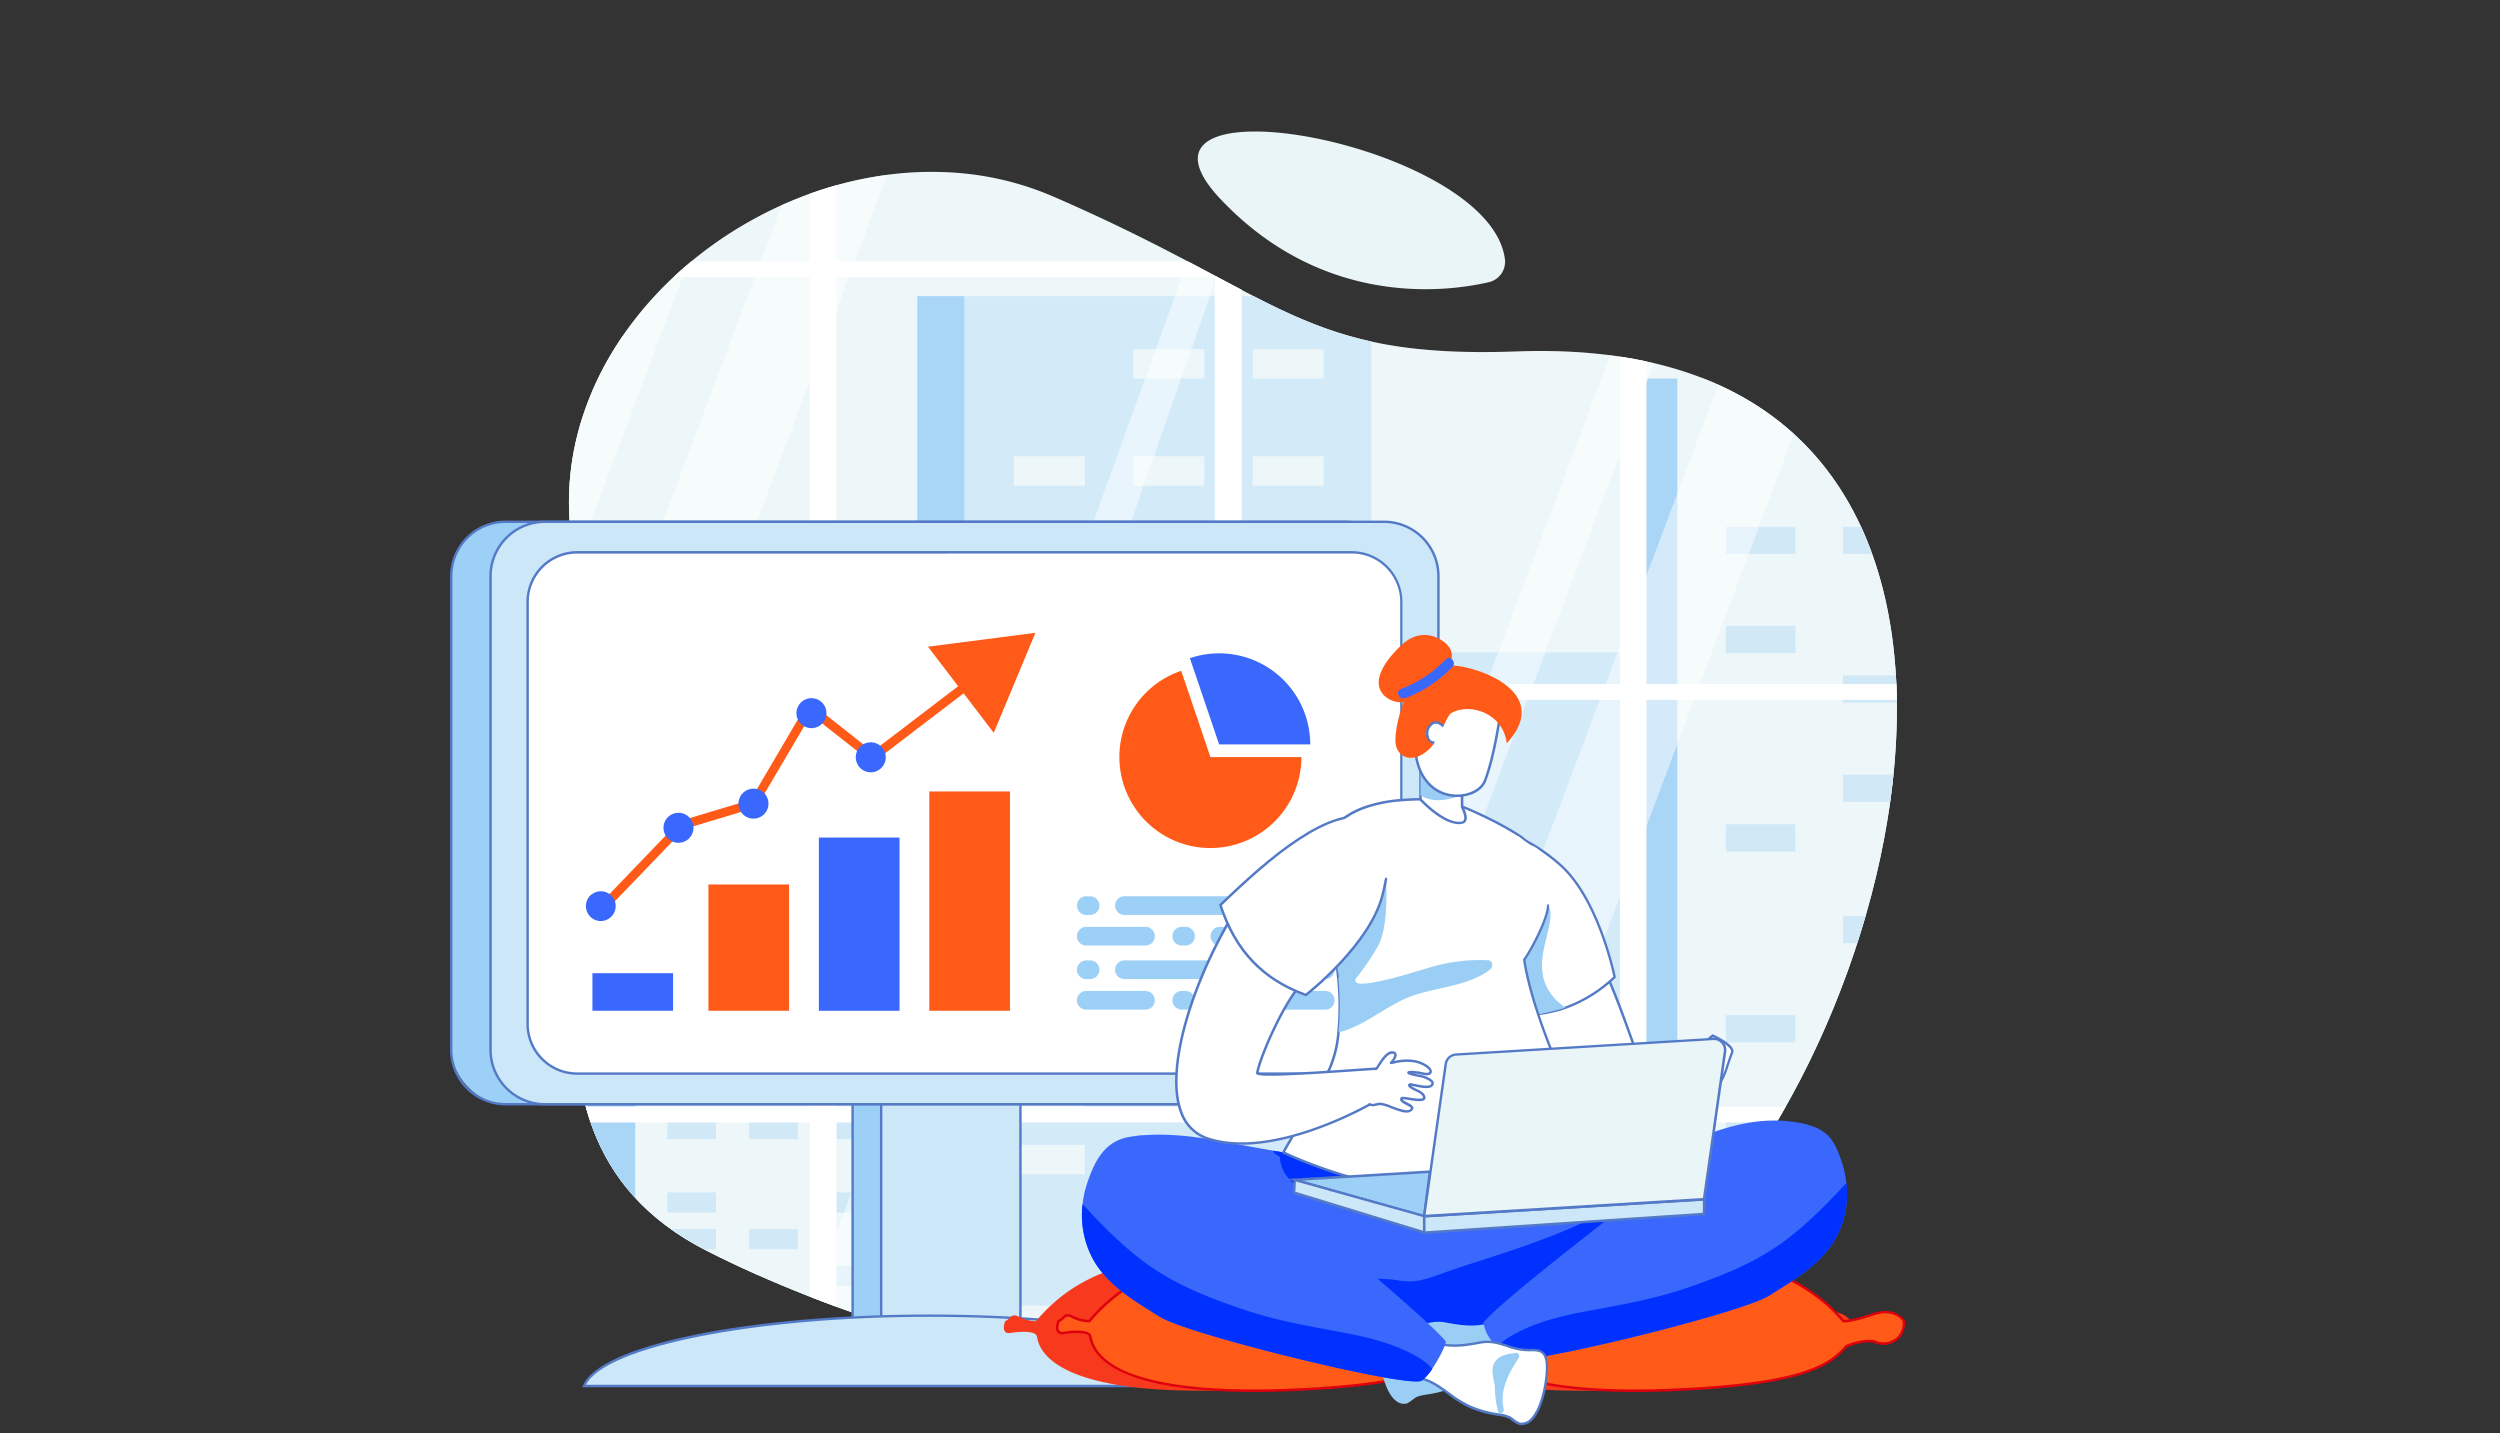 <svg id="Layer_4" data-name="Layer 4" xmlns="http://www.w3.org/2000/svg" xmlns:xlink="http://www.w3.org/1999/xlink" viewBox="0 0 1000.56 573.66"><rect x="0" y="0" width="1000.56" height="573.66" fill="#333333" stroke="none"/><defs><style>.cls-1{fill:none;}.cls-2{fill:#eaf5f8;}.cls-3{clip-path:url(#clip-path);}.cls-4{fill:#9bcef5;}.cls-5{fill:#cae5f6;}.cls-6{fill:#cce7f8;}.cls-10,.cls-7,.cls-8,.cls-9{fill:#fff;}.cls-7{opacity:0.14;}.cls-9{opacity:0.5;}.cls-10{opacity:0.6;}.cls-11{fill:#9dd0f7;}.cls-12{fill:#547ac7;}.cls-13{fill:#ff5a18;}.cls-14{fill:#3a68fd;}.cls-15{fill:#f7391d;}.cls-16{fill:#df000d;}.cls-17{fill:#547ac5;}.cls-18{fill:#0031ff;}</style><clipPath id="clip-path" transform="translate(179.39 41.86)"><path class="cls-1" d="M491.78,458.79c-98,94-290,50-388.16,0s-25.84-170-51.81-272c-22-86.61,64-163.13,147-159.75,1.47.06,2.94.14,4.41.25a120.23,120.23,0,0,1,38.89,9.5c92.29,40,99.67,65.1,185.71,62C649.78,90.79,589.78,364.79,491.78,458.79Z"/></clipPath></defs><path class="cls-2" d="M491.78,458.79c-98,94-290,50-388.16,0s-25.84-170-51.81-272c-22-86.61,64-163.13,147-159.75,1.47.06,2.94.14,4.41.25a120.23,120.23,0,0,1,38.89,9.5c92.29,40,99.67,65.1,185.71,62C649.78,90.79,589.78,364.79,491.78,458.79Z" transform="translate(179.39 41.86)"/><path class="cls-2" d="M422.9,61.83a8.37,8.37,0,0,1-6.4,9.24C399.58,75,350.37,81.39,309.2,37.94,261.13-12.8,416.86,14.71,422.9,61.83Z" transform="translate(179.39 41.86)"/><g class="cls-3"><polygon class="cls-2" points="207.8 167.38 207.8 147.75 240.35 147.75 240.35 53.94 249.33 53.94 249.33 147.75 284.4 147.75 284.4 167.38 303.18 167.38 303.18 560.71 167.72 560.71 167.72 167.38 207.8 167.38"/><rect class="cls-4" x="167.72" y="167.38" width="18.78" height="353.82"/><rect class="cls-2" x="235.45" y="261.07" width="135.46" height="299.64"/><rect class="cls-4" x="235.45" y="261.07" width="18.78" height="299.64"/><rect class="cls-5" x="332.57" y="273.84" width="19.44" height="8.07"/><rect class="cls-5" x="299.84" y="273.84" width="19.44" height="8.07"/><rect class="cls-5" x="332.57" y="303.21" width="19.44" height="8.07"/><rect class="cls-5" x="299.84" y="303.21" width="19.44" height="8.07"/><rect class="cls-5" x="267.12" y="303.21" width="19.44" height="8.07"/><rect class="cls-5" x="332.57" y="332.59" width="19.44" height="8.07"/><rect class="cls-5" x="267.12" y="332.59" width="19.44" height="8.07"/><rect class="cls-5" x="299.84" y="347.27" width="19.44" height="8.07"/><rect class="cls-5" x="332.57" y="361.96" width="19.44" height="8.07"/><rect class="cls-5" x="299.84" y="376.65" width="19.44" height="8.07"/><rect class="cls-5" x="332.57" y="391.33" width="19.44" height="8.07"/><rect class="cls-5" x="267.12" y="391.33" width="19.44" height="8.07"/><rect class="cls-5" x="332.57" y="418.48" width="19.44" height="8.07"/><rect class="cls-5" x="299.84" y="418.48" width="19.44" height="8.07"/><rect class="cls-5" x="332.57" y="447.85" width="19.44" height="8.07"/><rect class="cls-5" x="299.84" y="447.85" width="19.44" height="8.07"/><rect class="cls-5" x="267.12" y="447.85" width="19.44" height="8.07"/><rect class="cls-5" x="332.57" y="477.23" width="19.44" height="8.07"/><rect class="cls-5" x="267.12" y="477.23" width="19.44" height="8.07"/><rect class="cls-5" x="299.84" y="491.91" width="19.44" height="8.07"/><rect class="cls-5" x="267.12" y="491.91" width="19.44" height="8.07"/><rect class="cls-5" x="332.57" y="506.6" width="19.44" height="8.07"/><rect class="cls-5" x="299.84" y="521.29" width="19.44" height="8.07"/><rect class="cls-5" x="332.57" y="535.97" width="19.44" height="8.07"/><rect class="cls-5" x="267.12" y="535.97" width="19.44" height="8.07"/><rect class="cls-6" x="559.56" y="261.07" width="135.46" height="299.64"/><rect class="cls-4" x="559.56" y="261.07" width="18.78" height="299.64"/><rect class="cls-6" x="367.14" y="118.55" width="181.75" height="442.16"/><rect class="cls-4" x="367.14" y="118.55" width="18.78" height="442.16"/><rect class="cls-2" x="501.36" y="139.73" width="28.38" height="11.78"/><rect class="cls-2" x="453.57" y="139.73" width="28.39" height="11.78"/><rect class="cls-2" x="501.36" y="182.62" width="28.38" height="11.78"/><rect class="cls-2" x="453.57" y="182.62" width="28.39" height="11.78"/><rect class="cls-2" x="405.78" y="182.62" width="28.38" height="11.78"/><rect class="cls-2" x="501.36" y="225.52" width="28.38" height="11.78"/><rect class="cls-2" x="405.78" y="225.52" width="28.38" height="11.78"/><rect class="cls-2" x="453.57" y="246.96" width="28.39" height="11.78"/><rect class="cls-2" x="501.36" y="268.41" width="28.38" height="11.78"/><rect class="cls-2" x="453.57" y="289.86" width="28.39" height="11.78"/><rect class="cls-2" x="501.36" y="311.31" width="28.38" height="11.78"/><rect class="cls-2" x="405.78" y="311.31" width="28.38" height="11.78"/><rect class="cls-2" x="501.36" y="350.94" width="28.38" height="11.78"/><rect class="cls-2" x="453.57" y="350.94" width="28.39" height="11.78"/><rect class="cls-2" x="501.36" y="393.84" width="28.38" height="11.78"/><rect class="cls-2" x="453.57" y="393.84" width="28.39" height="11.78"/><rect class="cls-2" x="405.78" y="393.84" width="28.38" height="11.78"/><rect class="cls-2" x="501.36" y="436.73" width="28.38" height="11.78"/><rect class="cls-2" x="405.78" y="436.73" width="28.38" height="11.78"/><rect class="cls-2" x="453.57" y="458.18" width="28.39" height="11.78"/><rect class="cls-2" x="405.78" y="458.18" width="28.38" height="11.78"/><rect class="cls-2" x="501.36" y="479.63" width="28.38" height="11.78"/><rect class="cls-2" x="453.57" y="501.08" width="28.39" height="11.78"/><rect class="cls-2" x="501.36" y="522.52" width="28.38" height="11.78"/><rect class="cls-2" x="405.78" y="522.52" width="28.38" height="11.78"/><rect class="cls-2" x="652.89" y="151.51" width="178.14" height="409.2"/><rect class="cls-4" x="652.89" y="151.51" width="18.41" height="409.2"/><rect class="cls-5" x="784.44" y="171.11" width="27.82" height="10.9"/><rect class="cls-5" x="737.6" y="171.11" width="27.82" height="10.9"/><rect class="cls-5" x="784.44" y="210.8" width="27.82" height="10.9"/><rect class="cls-5" x="737.6" y="210.8" width="27.82" height="10.9"/><rect class="cls-5" x="690.76" y="210.8" width="27.82" height="10.9"/><rect class="cls-5" x="784.44" y="250.5" width="27.82" height="10.9"/><rect class="cls-5" x="690.76" y="250.5" width="27.82" height="10.9"/><rect class="cls-5" x="737.6" y="270.35" width="27.82" height="10.9"/><rect class="cls-5" x="784.44" y="290.2" width="27.82" height="10.9"/><rect class="cls-5" x="737.6" y="310.05" width="27.82" height="10.9"/><rect class="cls-5" x="784.44" y="329.9" width="27.82" height="10.9"/><rect class="cls-5" x="690.76" y="329.9" width="27.82" height="10.9"/><rect class="cls-5" x="784.44" y="366.58" width="27.82" height="10.9"/><rect class="cls-5" x="737.6" y="366.58" width="27.82" height="10.9"/><rect class="cls-5" x="784.44" y="406.28" width="27.82" height="10.9"/><rect class="cls-5" x="737.6" y="406.28" width="27.82" height="10.9"/><rect class="cls-5" x="690.76" y="406.28" width="27.82" height="10.9"/><rect class="cls-5" x="784.44" y="445.98" width="27.82" height="10.9"/><rect class="cls-5" x="690.76" y="445.98" width="27.82" height="10.9"/><rect class="cls-5" x="737.6" y="465.82" width="27.82" height="10.9"/><rect class="cls-5" x="690.76" y="465.82" width="27.82" height="10.9"/><rect class="cls-5" x="784.44" y="485.67" width="27.82" height="10.9"/><rect class="cls-5" x="737.6" y="505.52" width="27.82" height="10.9"/><rect class="cls-5" x="784.44" y="525.37" width="27.82" height="10.9"/><rect class="cls-5" x="690.76" y="525.37" width="27.82" height="10.9"/><rect class="cls-2" x="77.21" y="281.61" width="114.73" height="279.1"/><rect class="cls-4" x="77.21" y="281.61" width="11.86" height="279.1"/><rect class="cls-5" x="161.93" y="294.97" width="17.92" height="7.44"/><rect class="cls-5" x="131.76" y="294.97" width="17.92" height="7.44"/><rect class="cls-5" x="161.93" y="322.05" width="17.92" height="7.44"/><rect class="cls-5" x="131.76" y="322.05" width="17.92" height="7.44"/><rect class="cls-5" x="101.6" y="322.05" width="17.92" height="7.44"/><rect class="cls-5" x="161.93" y="349.13" width="17.92" height="7.44"/><rect class="cls-5" x="101.6" y="349.13" width="17.92" height="7.44"/><rect class="cls-5" x="131.76" y="362.66" width="17.92" height="7.44"/><rect class="cls-5" x="161.93" y="376.2" width="17.92" height="7.44"/><rect class="cls-5" x="131.76" y="389.74" width="17.92" height="7.44"/><rect class="cls-5" x="161.93" y="403.28" width="17.92" height="7.44"/><rect class="cls-5" x="101.6" y="403.28" width="17.92" height="7.44"/><rect class="cls-5" x="161.93" y="428.3" width="17.92" height="7.44"/><rect class="cls-5" x="131.76" y="428.3" width="17.92" height="7.44"/><rect class="cls-5" x="161.93" y="455.38" width="17.92" height="7.44"/><rect class="cls-5" x="131.76" y="455.38" width="17.92" height="7.44"/><rect class="cls-5" x="101.6" y="455.38" width="17.92" height="7.44"/><rect class="cls-5" x="161.93" y="482.45" width="17.92" height="7.44"/><rect class="cls-5" x="101.6" y="482.45" width="17.92" height="7.44"/><rect class="cls-5" x="131.76" y="495.99" width="17.92" height="7.44"/><rect class="cls-5" x="101.6" y="495.99" width="17.92" height="7.44"/><rect class="cls-5" x="161.93" y="509.53" width="17.92" height="7.44"/><rect class="cls-5" x="131.76" y="523.07" width="17.92" height="7.44"/><rect class="cls-5" x="161.93" y="536.61" width="17.92" height="7.44"/><rect class="cls-5" x="101.6" y="536.61" width="17.92" height="7.44"/><rect class="cls-7" x="5.32" y="10.97" width="486.2" height="554.36"/><rect class="cls-8" x="486.21" y="4.63" width="10.64" height="567.85"/><polygon class="cls-9" points="172.71 555.32 134.97 555.32 337.26 17.31 374.99 17.31 172.71 555.32"/><polygon class="cls-9" points="106.08 555.32 87.21 555.32 289.49 17.31 308.36 17.31 106.08 555.32"/><polygon class="cls-9" points="331.36 555.32 312.49 555.32 485.92 75.08 485.92 113.77 331.36 555.32"/><rect class="cls-8" y="558.98" width="496.84" height="14.68"/><rect class="cls-8" x="324.14" y="7.49" width="10.64" height="562.13"/><rect class="cls-8" x="10.69" y="555.32" width="475.46" height="4.48"/><rect class="cls-8" y="4.63" width="496.84" height="12.69"/><rect class="cls-8" x="10.59" y="17.31" width="475.66" height="4.48"/><rect class="cls-7" x="494.08" width="486.21" height="554.36"/><rect class="cls-8" x="486.25" y="4.63" width="10.64" height="567.85"/><polygon class="cls-9" points="574.49 555.32 536.76 555.32 739.04 17.31 776.78 17.31 574.49 555.32"/><polygon class="cls-9" points="507.86 555.32 488.99 555.32 691.28 17.31 710.15 17.31 507.86 555.32"/><polygon class="cls-10" points="817.61 555.32 798.75 555.32 972.17 75.08 972.17 113.77 817.61 555.32"/><rect class="cls-8" x="648.32" y="7.49" width="10.64" height="562.13"/><rect class="cls-8" x="486.25" y="558.98" width="496.84" height="14.68"/><rect class="cls-8" x="810.39" y="7.49" width="10.64" height="562.13"/><rect class="cls-8" x="496.94" y="555.32" width="475.46" height="4.48"/><rect class="cls-8" x="486.25" y="4.63" width="496.84" height="12.69"/><rect class="cls-8" x="496.84" y="17.31" width="475.66" height="4.48"/><rect class="cls-8" y="104.62" width="1000.56" height="6.34"/><rect class="cls-8" y="273.76" width="1000.56" height="6.34"/><rect class="cls-8" y="442.9" width="1000.56" height="6.34"/></g><rect class="cls-11" x="341.23" y="368.94" width="55.74" height="164.27"/><path class="cls-12" d="M218.07,491.84H161.36V326.6h56.71Zm-55.74-1H217.1V327.57H162.33Z" transform="translate(179.39 41.86)"/><rect class="cls-6" x="352.66" y="368.94" width="55.75" height="164.27"/><path class="cls-12" d="M229.5,491.84H172.79V326.6H229.5Zm-55.74-1h54.77V327.57H173.76Z" transform="translate(179.39 41.86)"/><path class="cls-6" d="M54.37,512.86c6.37-15.78,65.8-28.15,138.2-28.15s131.83,12.37,138.2,28.15Z" transform="translate(179.39 41.86)"/><path class="cls-12" d="M331.49,513.35H53.65l.27-.67c6.55-16.22,66.16-28.45,138.65-28.45s132.1,12.23,138.65,28.45Zm-276.37-1H330c-7.73-15.3-67.52-27.19-137.45-27.19S62.86,497.08,55.12,512.38Z" transform="translate(179.39 41.86)"/><rect class="cls-11" x="180.6" y="208.83" width="379.37" height="233.1" rx="21.75"/><path class="cls-12" d="M358.83,400.55H23A22.25,22.25,0,0,1,.73,378.32V188.72A22.25,22.25,0,0,1,23,166.49H358.83a22.25,22.25,0,0,1,22.23,22.23v189.6A22.25,22.25,0,0,1,358.83,400.55ZM23,167.46A21.28,21.28,0,0,0,1.69,188.72v189.6A21.29,21.29,0,0,0,23,399.58H358.83a21.29,21.29,0,0,0,21.26-21.26V188.72a21.29,21.29,0,0,0-21.26-21.26Z" transform="translate(179.39 41.86)"/><path class="cls-6" d="M16.93,188.72v189.6a21.75,21.75,0,0,0,21.76,21.75H374.55a21.75,21.75,0,0,0,21.15-16.65,22,22,0,0,0,.6-5.1V188.72A21.75,21.75,0,0,0,374.55,167H38.69A21.75,21.75,0,0,0,16.93,188.72Z" transform="translate(179.39 41.86)"/><path class="cls-12" d="M374.55,400.56H38.69a22.26,22.26,0,0,1-22.24-22.24V188.72a22.25,22.25,0,0,1,22.24-22.23H374.55a22.26,22.26,0,0,1,22.24,22.23v189.6a22.25,22.25,0,0,1-22.24,22.24ZM38.69,167.46a21.29,21.29,0,0,0-21.27,21.26v189.6a21.29,21.29,0,0,0,21.27,21.27H374.55a21.26,21.26,0,0,0,21.27-21.27V188.72a21.29,21.29,0,0,0-21.27-21.26Z" transform="translate(179.39 41.86)"/><rect class="cls-8" x="211.16" y="221.09" width="349.68" height="208.59" rx="19.82"/><path class="cls-12" d="M361.64,388.3h-310A20.33,20.33,0,0,1,31.29,368V199a20.33,20.33,0,0,1,20.3-20.3h310a20.33,20.33,0,0,1,20.3,20.3V368A20.33,20.33,0,0,1,361.64,388.3Zm-310-208.59A19.35,19.35,0,0,0,32.26,199V368a19.35,19.35,0,0,0,19.33,19.33h310A19.35,19.35,0,0,0,381,368V199a19.35,19.35,0,0,0-19.33-19.33Z" transform="translate(179.39 41.86)"/><rect class="cls-13" x="283.53" y="353.99" width="32.28" height="50.54"/><rect class="cls-14" x="237.1" y="389.49" width="32.28" height="15.04"/><rect class="cls-14" x="327.73" y="335.21" width="32.28" height="69.33"/><rect class="cls-13" x="371.93" y="316.76" width="32.28" height="87.77"/><path class="cls-13" d="M211.3,231.78l-1.68,1.3-2.78,2.12-.57.43h0l-24.14,18.43-7.22,5.53h0l-5.16,3.92-.19-.16-.62-.48-5.21-4.12L152,249.54l-2.35-1.86-.47-.37-4-3.13-2.7,4.58-15.91,27-3.23,5.5-2.19.65-3.92,1.18h0l-19.17,5.76h0L94.5,290,92,292.56l-.6.61-1.61,1.68h0l-23.08,24v0L61,324.83l-.17-.17,0,0-5.42-5.58a5.77,5.77,0,0,1,1.47-2.43,5.17,5.17,0,0,1,.65-.58l1.13,1.16,2.29,2.36.05.05,3.53-3.68.77-.8,21.81-22.7h0l5.29-5.5.17-.18,4.16-1.25,3.65-1.1,15.9-4.77h0l4.75-1.42,2.53-4.28L140,246l4.25-7.22,7.06,5.58,14.84,11.72,3.64,2.88,3.11-2.37h0l1.19-.92,4.75-3.62,25.23-19.26,3.35-2.55,1.68-1.3Z" transform="translate(179.39 41.86)"/><polygon class="cls-13" points="397.72 293.3 414.41 253.26 371.4 258.82 397.72 293.3"/><path class="cls-14" d="M67,321.21a6,6,0,0,1-6.35,5.55h0a6,6,0,0,1-5.54-6.35,5.47,5.47,0,0,1,.26-1.35,5.77,5.77,0,0,1,1.47-2.43,5.17,5.17,0,0,1,.65-.58,6,6,0,0,1,4-1.18h.13a6,6,0,0,1,2.89,1.06,5.91,5.91,0,0,1,2.2,2.95A5.61,5.61,0,0,1,67,321.21Z" transform="translate(179.39 41.86)"/><path class="cls-14" d="M98.15,289.81a6,6,0,1,1-5.54-6.35A6,6,0,0,1,98.15,289.81Z" transform="translate(179.39 41.86)"/><path class="cls-14" d="M128.16,280.14a6,6,0,1,1-5.54-6.35A6,6,0,0,1,128.16,280.14Z" transform="translate(179.39 41.86)"/><path class="cls-14" d="M175.1,261.6a6,6,0,1,1-5.55-6.35A6,6,0,0,1,175.1,261.6Z" transform="translate(179.39 41.86)"/><path class="cls-14" d="M151.36,243.93a6,6,0,1,1-5.55-6.35A6,6,0,0,1,151.36,243.93Z" transform="translate(179.39 41.86)"/><path class="cls-13" d="M341.47,261.13a36.43,36.43,0,1,1-48.12-34.52c3.22,9.45,11.69,34.52,11.69,34.52Z" transform="translate(179.39 41.86)"/><path class="cls-14" d="M345,256.07H308.53s-8.47-25.06-11.7-34.51A36.45,36.45,0,0,1,345,256.07Z" transform="translate(179.39 41.86)"/><path class="cls-11" d="M312.81,324.33H270.63a3.74,3.74,0,0,1-3.74-3.75h0a3.74,3.74,0,0,1,3.74-3.74h42.18a3.75,3.75,0,0,1,3.74,3.74h0A3.75,3.75,0,0,1,312.81,324.33Z" transform="translate(179.39 41.86)"/><path class="cls-11" d="M256.87,324.33h-1.5a3.75,3.75,0,0,1-3.74-3.75h0a3.75,3.75,0,0,1,3.74-3.74h1.5a3.74,3.74,0,0,1,3.74,3.74h0A3.74,3.74,0,0,1,256.87,324.33Z" transform="translate(179.39 41.86)"/><path class="cls-11" d="M351,336.57H308.85a3.74,3.74,0,0,1-3.74-3.74h0a3.73,3.73,0,0,1,3.74-3.74H351a3.74,3.74,0,0,1,3.75,3.74h0A3.75,3.75,0,0,1,351,336.57Z" transform="translate(179.39 41.86)"/><path class="cls-11" d="M295.09,336.57h-1.5a3.75,3.75,0,0,1-3.74-3.74h0a3.74,3.74,0,0,1,3.74-3.74h1.5a3.73,3.73,0,0,1,3.73,3.74h0A3.74,3.74,0,0,1,295.09,336.57Z" transform="translate(179.39 41.86)"/><path class="cls-11" d="M351,324.33H327.34a3.75,3.75,0,0,1-3.74-3.75h0a3.75,3.75,0,0,1,3.74-3.74H351a3.75,3.75,0,0,1,3.75,3.74h0A3.75,3.75,0,0,1,351,324.33Z" transform="translate(179.39 41.86)"/><path class="cls-11" d="M279.06,336.57H255.37a3.75,3.75,0,0,1-3.74-3.74h0a3.74,3.74,0,0,1,3.74-3.74h23.69a3.73,3.73,0,0,1,3.74,3.74h0A3.74,3.74,0,0,1,279.06,336.57Z" transform="translate(179.39 41.86)"/><path class="cls-11" d="M312.81,350H270.63a3.75,3.75,0,0,1-3.74-3.74h0a3.74,3.74,0,0,1,3.74-3.74h42.18a3.74,3.74,0,0,1,3.74,3.74h0A3.75,3.75,0,0,1,312.81,350Z" transform="translate(179.39 41.86)"/><path class="cls-11" d="M256.87,350h-1.5a3.75,3.75,0,0,1-3.74-3.74h0a3.74,3.74,0,0,1,3.74-3.74h1.5a3.73,3.73,0,0,1,3.74,3.74h0A3.74,3.74,0,0,1,256.87,350Z" transform="translate(179.39 41.86)"/><path class="cls-11" d="M351,362.23H308.85a3.74,3.74,0,0,1-3.74-3.75h0a3.74,3.74,0,0,1,3.74-3.74H351a3.75,3.75,0,0,1,3.75,3.74h0A3.75,3.75,0,0,1,351,362.23Z" transform="translate(179.39 41.86)"/><path class="cls-11" d="M295.09,362.23h-1.5a3.74,3.74,0,0,1-3.74-3.75h0a3.74,3.74,0,0,1,3.74-3.74h1.5a3.74,3.74,0,0,1,3.73,3.74h0A3.74,3.74,0,0,1,295.09,362.23Z" transform="translate(179.39 41.86)"/><path class="cls-11" d="M351,350H327.34a3.75,3.75,0,0,1-3.74-3.74h0a3.74,3.74,0,0,1,3.74-3.74H351a3.74,3.74,0,0,1,3.75,3.74h0A3.75,3.75,0,0,1,351,350Z" transform="translate(179.39 41.86)"/><path class="cls-11" d="M279.06,362.23H255.37a3.75,3.75,0,0,1-3.74-3.75h0a3.75,3.75,0,0,1,3.74-3.74h23.69a3.75,3.75,0,0,1,3.74,3.74h0A3.75,3.75,0,0,1,279.06,362.23Z" transform="translate(179.39 41.86)"/><path class="cls-15" d="M408.63,486.89s-3.36-5.8-12.41-2.7-11.9,2.7-11.9,2.7-19.53-27.4-68.8-27.4-67.89,12.93-80.31,27.42a15.61,15.61,0,0,1-6.69-1.72c-3.3-1.74-3.3.71-5.62,1.72,0,0-2.14,5.46,2.32,4.69s9.51-.59,10.28,1.06-.61,25.51,82.61,21.65c51.21-2.37,61.3-10.2,67.5-17.44,0,0,8-3.24,11.77-1.56S408.89,495.14,408.63,486.89Z" transform="translate(179.39 41.86)"/><path class="cls-13" d="M430,486.89s-3.36-5.8-12.42-2.7-11.89,2.7-11.89,2.7-19.53-27.4-68.8-27.4-67.9,12.93-80.31,27.42a15.61,15.61,0,0,1-6.69-1.72c-3.3-1.74-3.3.71-5.63,1.72,0,0-2.13,5.46,2.33,4.69s9.51-.59,10.28,1.06-.61,25.51,82.6,21.65c51.22-2.37,61.3-10.2,67.51-17.44,0,0,8-3.24,11.77-1.56S430.21,495.14,430,486.89Z" transform="translate(179.39 41.86)"/><path class="cls-16" d="M322.51,515.23c-39.95,0-63.19-7.6-66-21.84-.05-.21-.09-.45-.12-.51-.58-1.22-5.13-1.59-9.74-.79a2.83,2.83,0,0,1-2.86-.73c-1.21-1.47-.15-4.32,0-4.64l.07-.19.19-.08a5.47,5.47,0,0,0,1.62-1.18c.94-.91,1.92-1.85,4.44-.52a15.25,15.25,0,0,0,6.23,1.65C268.58,472.14,286.91,459,336.84,459c46.77,0,67.16,24.94,69.06,27.41.76,0,4-.11,11.47-2.68,9.33-3.2,13,2.86,13,2.92l.07.11v.12c.14,4.46-1.93,6.8-3.69,8a9,9,0,0,1-8.27.92c-3.29-1.47-10.29,1.14-11.26,1.52-6.55,7.59-17.3,15.19-67.78,17.52Q330.54,515.23,322.51,515.23Zm-71-24.57c2.7,0,5.18.45,5.81,1.79a3.5,3.5,0,0,1,.2.75c3.1,15.6,32.2,22.91,81.93,20.61,50.3-2.32,60.75-9.81,67.15-17.27l.08-.09.11-.05c.34-.13,8.26-3.29,12.16-1.54a8.06,8.06,0,0,0,7.3-.84c1.53-1,3.33-3.07,3.25-7-.5-.76-3.78-5.1-11.75-2.37-9.06,3.1-12,2.73-12.13,2.71l-.21,0-.13-.17c-.19-.27-20-27.19-68.39-27.19-49.73,0-67.81,13.09-79.93,27.24l-.15.17h-.23a16.24,16.24,0,0,1-6.93-1.77c-1.88-1-2.38-.52-3.28.35a6.63,6.63,0,0,1-1.71,1.28c-.29.84-.72,2.65-.06,3.46.33.41,1,.53,1.9.37A31.24,31.24,0,0,1,251.46,490.66Z" transform="translate(179.39 41.86)"/><path class="cls-15" d="M561.28,486.89s-3.37-5.8-12.42-2.7-11.9,2.7-11.9,2.7-19.52-27.4-68.79-27.4-67.9,12.93-80.31,27.42a15.58,15.58,0,0,1-6.69-1.72c-3.3-1.74-3.3.71-5.63,1.72,0,0-2.13,5.46,2.33,4.69s9.5-.59,10.28,1.06-.61,25.51,82.6,21.65c51.21-2.37,61.3-10.2,67.51-17.44,0,0,8-3.24,11.77-1.56S561.54,495.14,561.28,486.89Z" transform="translate(179.39 41.86)"/><path class="cls-13" d="M582.59,486.89s-3.36-5.8-12.41-2.7-11.9,2.7-11.9,2.7-19.53-27.4-68.8-27.4-67.89,12.93-80.31,27.42a15.61,15.61,0,0,1-6.69-1.72c-3.3-1.74-3.3.71-5.62,1.72,0,0-2.14,5.46,2.32,4.69s9.51-.59,10.29,1.06-.62,25.51,82.6,21.65c51.21-2.37,61.3-10.2,67.5-17.44,0,0,8-3.24,11.77-1.56S582.85,495.14,582.59,486.89Z" transform="translate(179.39 41.86)"/><path class="cls-16" d="M475.15,515.23c-39.94,0-63.19-7.6-66-21.84a3.55,3.55,0,0,0-.12-.51c-.57-1.22-5.12-1.59-9.74-.79a2.81,2.81,0,0,1-2.85-.73c-1.21-1.47-.15-4.32,0-4.64l.08-.19.19-.08a5.42,5.42,0,0,0,1.61-1.18c1-.91,1.93-1.85,4.45-.52A15.21,15.21,0,0,0,409,486.4C421.23,472.14,439.56,459,489.48,459c46.78,0,67.16,24.94,69.06,27.41.76,0,4-.11,11.48-2.68,9.33-3.2,13,2.86,13,2.92l.06.11v.12c.14,4.46-1.93,6.8-3.69,8a9,9,0,0,1-8.26.92c-3.28-1.47-10.3,1.14-11.27,1.52-6.54,7.59-17.29,15.19-67.78,17.52Q483.18,515.23,475.15,515.23Zm-71-24.57c2.7,0,5.18.45,5.81,1.79a3.61,3.61,0,0,1,.19.75c3.11,15.59,32.21,22.91,81.94,20.61,50.29-2.32,60.75-9.81,67.14-17.27l.08-.09.12-.05c.33-.13,8.26-3.29,12.16-1.54a8.06,8.06,0,0,0,7.3-.84c1.53-1,3.33-3.07,3.25-7-.5-.76-3.79-5.1-11.76-2.37-9.06,3.1-12,2.73-12.13,2.71l-.21,0-.13-.17c-.19-.27-20-27.19-68.39-27.19-49.73,0-67.8,13.09-79.93,27.24l-.14.17h-.23a16.22,16.22,0,0,1-6.93-1.77c-1.88-1-2.38-.52-3.29.35a6.46,6.46,0,0,1-1.71,1.28c-.28.84-.72,2.65-.06,3.46.34.41,1,.53,1.91.37A31.14,31.14,0,0,1,404.11,490.66Z" transform="translate(179.39 41.86)"/><path class="cls-8" d="M488,407.72c24.19-14.23,21.36-16.74,25.87-28.35,1-2.7-7.78-6.72-7.78-6.72-18.23,15.58-24.2,14.27-29.51,8.69-2.33-2.43-17.33-58-38.1-68.65-7.15-3.65-6.08-.31-8.68,7.29-5.26,15.39,1.3,49.34,13.45,70.36C457.54,415.1,465.1,421.17,488,407.72Z" transform="translate(179.39 41.86)"/><path class="cls-17" d="M468.79,415.21a16.17,16.17,0,0,1-4.15-.53c-7.85-2.06-13.73-10.06-21.84-24.09-12.17-21.06-18.73-55.45-13.49-70.77.51-1.48.87-2.79,1.19-3.94.73-2.62,1.21-4.36,2.58-5,1.15-.51,2.78-.12,5.61,1.33,16.23,8.29,28.83,43.36,34.88,60.21,1.56,4.33,2.9,8.06,3.35,8.54,4.57,4.79,9.9,7.44,28.82-8.73l.24-.21.29.14c1.55.7,9.2,4.36,8,7.35-.7,1.82-1.24,3.44-1.71,4.88-2.63,8-3.84,11.64-24.37,23.72h0C480,413,474,415.21,468.79,415.21Zm-34.62-103.5a1.6,1.6,0,0,0-.69.13c-.93.41-1.36,2-2,4.31-.32,1.16-.69,2.48-1.2,4-5.17,15.1,1.35,49.1,13.4,69.95,8,13.8,13.72,21.65,21.23,23.63,5.76,1.51,12.59-.41,22.83-6.43h0c20.21-11.89,21.38-15.43,23.93-23.18.48-1.44,1-3.08,1.73-4.92.59-1.52-3.78-4.34-7.23-5.95-17.63,15-24.13,14.55-29.95,8.45-.58-.61-1.51-3.16-3.57-8.89-6-16.73-18.51-51.55-34.39-59.66A10.33,10.33,0,0,0,434.17,311.71Z" transform="translate(179.39 41.86)"/><path class="cls-14" d="M281.39,426.25c21.65,17.53,43.06,35.46,66.72,50.3,19.57,12.25,42.05,25.21,65.7,26.39,10.67.53,18.47-7.15,26.77-12.91q17.22-12,34.16-24.43c10.46-7.68,21.28-15.16,30.85-24,5.55-5.07,12.33-10.95,11.19-18.92,10.38-1,20.84-.85,31.3,1.76,2.53.65-2-15.65-4.58-16.3-20.35-5.07-39.14,3.31-56.43,11.15-21.49,9.81-44.57,8.26-68.15,6.58-15-1.06-30.15-2.74-45.27-4a1.66,1.66,0,0,0-1.64-1.19,141.68,141.68,0,0,1-22,.33,196.17,196.17,0,0,1-19.9-2.37c-19.49-3.23-36.56-7.93-54.67-5.88C273.54,413,280.12,425.19,281.39,426.25Z" transform="translate(179.39 41.86)"/><path class="cls-8" d="M418.24,363.54a61.35,61.35,0,0,0,24.31-.75,37.81,37.81,0,0,0,4.59-1.35,56.81,56.81,0,0,0,19.69-12.25c-.86-4.21-7.35-32.27-21.94-45a70.38,70.38,0,0,0-13.63-9.52c-5.23-2.72-10.8-4.19-14.92-1.88a8,8,0,0,0-1.91,1.43C401.75,306.73,410.66,339.82,418.24,363.54Z" transform="translate(179.39 41.86)"/><path class="cls-17" d="M429.12,364.89a74.24,74.24,0,0,1-10.95-.85l-.31-.05-.1-.3c-8.3-26-16.23-57.45-3.69-69.87a8.79,8.79,0,0,1,2-1.51c3.76-2.1,8.94-1.47,15.39,1.88a70.22,70.22,0,0,1,13.73,9.58c15.45,13.52,21.84,44,22.1,45.32l.06.27-.21.19a56.66,56.66,0,0,1-19.86,12.36,38.35,38.35,0,0,1-4.65,1.37A55,55,0,0,1,429.12,364.89Zm-10.5-1.8a60.29,60.29,0,0,0,23.81-.79A35.5,35.5,0,0,0,447,361a55.62,55.62,0,0,0,19.31-12c-.7-3.31-7.11-31.7-21.72-44.49A70,70,0,0,0,431,295.08c-4.23-2.19-10.16-4.3-14.45-1.89a7.66,7.66,0,0,0-1.81,1.34C402.66,306.53,410.43,337.42,418.62,363.09Z" transform="translate(179.39 41.86)"/><path class="cls-18" d="M330.13,418.69a2.1,2.1,0,0,0,.78,1.23c.65.44,1.31.85,2,1.3a4.08,4.08,0,0,0,0,.7c1.31,13.64,20.35,16.38,30.73,16.59,4.37.12,8.78.08,13.15,0,17.13,3.18,35.47,5,52.47.69a2,2,0,0,0,.36-3.92c-10.17-4.25-22.92-2.78-34.56-1.76a105,105,0,0,1-13.53-2.74c-9.07-2.53-17.69-6.29-26.88-8.37a43.69,43.69,0,0,1-4.58-1.31A196.17,196.17,0,0,1,330.13,418.69Z" transform="translate(179.39 41.86)"/><path class="cls-4" d="M430,365.23a115.44,115.44,0,0,0,17.14-3.79c-19.94-14.06-.82-33.47-7.44-42.21-2.81-3.71-4.31-21.57-8.44-24.6-5.23-2.72-10.8-4.19-14.92-1.88,3.65,2.9,10.48,9.21,13.82,11.61,6,8.11.73,20.58.61,30.48C430.44,336.83,428.9,364.71,430,365.23Z" transform="translate(179.39 41.86)"/><path class="cls-8" d="M464,426.39c-61.46,26.81-129.45-6.92-129.74-7,1.15-2.21,14.88-25.4,18.64-33.86a46.44,46.44,0,0,0,3.39-14.17,106.74,106.74,0,0,0-.08-21.83c-.24-2.65-.53-4.65-.65-5.59a1.4,1.4,0,0,1-.08-.33c-5-24.6-15.69-53.77,12.86-62.76a58,58,0,0,1,12.51-2.37h0a119.41,119.41,0,0,1,18.1-.12,172.18,172.18,0,0,1,18.63,8.05c3.39,1.71,7,3.67,10.42,5.84,10.3,6.46,12.55,19.41,12.18,28.23-.25,6.13-7.56,19.16-9.56,21.82C435,371.32,459.25,418,464,426.39Z" transform="translate(179.39 41.86)"/><path class="cls-17" d="M411.54,437.3c-39.51,0-72.44-15.07-77.42-17.46l-.47-.23.16-.49c.29-.57,1.39-2.47,2.91-5.11,4.51-7.83,12.91-22.41,15.72-28.72a46.62,46.62,0,0,0,3.35-14,108.09,108.09,0,0,0-.09-21.73c-.21-2.31-.45-4.09-.59-5.16l-.06-.42a1.15,1.15,0,0,1-.08-.39c-.59-2.86-1.28-6-2-9-5.1-22.73-10.37-46.23,15.17-54.28a59,59,0,0,1,12.61-2.39,121.06,121.06,0,0,1,18.22-.12l.13,0a176.47,176.47,0,0,1,18.7,8.08c4,2,7.37,3.92,10.46,5.87,12.31,7.71,12.61,23.9,12.41,28.68-.26,6.38-7.56,19.16-9.54,21.92,4.35,28.25,27.32,73.23,33.25,83.76l.27.48-.5.22C446.56,434.54,428.44,437.3,411.54,437.3Zm-76.6-18.18c8.74,4.14,71,31.73,128.34,7-6.36-11.41-28.89-55.84-33.13-83.81l0-.21.13-.17c1.94-2.58,9.22-15.5,9.46-21.53.19-4.65-.09-20.37-11.94-27.8-3.06-1.93-6.46-3.83-10.38-5.82a177.47,177.47,0,0,0-18.51-8,118.6,118.6,0,0,0-17.95.13,56.84,56.84,0,0,0-12.44,2.35C343.81,289.05,349,312.1,354,334.4c.67,3,1.37,6.1,2,9.07a1,1,0,0,0,.06.26l0,.1.06.41c.14,1.08.38,2.88.6,5.21a107.51,107.51,0,0,1,.08,21.92,46.67,46.67,0,0,1-3.43,14.33c-2.82,6.35-11.24,21-15.77,28.81C336.36,416.64,335.41,418.28,334.94,419.12Z" transform="translate(179.39 41.86)"/><path class="cls-8" d="M405.78,269.51V281s3.09,5.68,0,6.3c-6.81,1.36-16.64-9.26-16.64-9.26V262.62Z" transform="translate(179.39 41.86)"/><path class="cls-17" d="M404.52,288c-6.84,0-15.36-9.13-15.75-9.54l-.13-.14V261.87l17.64,7.31v11.73c.38.73,2,4,1.13,5.77a2,2,0,0,1-1.53,1.15A6.82,6.82,0,0,1,404.52,288Zm-14.88-10.08c1.18,1.24,10,10.18,16,9a1,1,0,0,0,.82-.59c.59-1.26-.64-4-1.16-5l-.06-.12V269.85l-15.64-6.48Z" transform="translate(179.39 41.86)"/><path class="cls-4" d="M389.14,276.43v-8.79s8.47,8.08,16.64,8.55C405.78,276.19,395.93,281,389.14,276.43Z" transform="translate(179.39 41.86)"/><path class="cls-8" d="M421.15,242.91s-2,16.81-6.23,27.72c-3,7.74-21.36,10.09-26.61-5.93s6.2-30,6.2-30Z" transform="translate(179.39 41.86)"/><path class="cls-17" d="M403.78,277.13h-.43c-7.26-.18-13.06-4.77-15.51-12.27-5.28-16.09,6.17-30.29,6.28-30.43l.22-.26,27.35,8.39-.05.42c0,.17-2.09,17-6.25,27.84C414,274.56,409.21,277.13,403.78,277.13Zm-9.09-41.81c-1.5,2-10.62,14.84-5.9,29.22,2.32,7.08,7.77,11.41,14.58,11.58,5.12.16,9.78-2.26,11.09-5.67,3.75-9.78,5.79-24.53,6.14-27.19Z" transform="translate(179.39 41.86)"/><path class="cls-13" d="M381.87,216c4.6-4.18,10.22-5,15.61-1.67,2.15,1.32,4.07,3.32,4.2,6a7.47,7.47,0,0,1-1.16,4.14c9.43-.42,42.47,10.08,23.09,31.18C422.42,243.59,408.5,239,401,243.81a22.3,22.3,0,0,0-2.29,4.2c-2.05,4.57-3.79,8.56-8.06,11.54-5.58,3.91-11,1.38-11.5-4.11-.31-3.75,1-10.36,3.17-16.24-3.78.31-8-1.64-9.42-5.2C370.41,227.79,377.77,219.75,381.87,216Z" transform="translate(179.39 41.86)"/><path class="cls-8" d="M399.12,249.7s-3.23-4.38-6-1.37-.71,6.79,1.31,7.06S399.34,251.7,399.12,249.7Z" transform="translate(179.39 41.86)"/><path class="cls-17" d="M394.65,255.9a1.23,1.23,0,0,1-.27,0,3.82,3.82,0,0,1-2.78-2.62,5.07,5.07,0,0,1,1.17-5.27,3.35,3.35,0,0,1,2.67-1.21c2.21.12,4,2.52,4.09,2.62l.08.11v.13c.17,1.54-1.1,3.68-2.37,4.93A4.08,4.08,0,0,1,394.65,255.9Zm.63-8.12a2.39,2.39,0,0,0-1.78.89,4.09,4.09,0,0,0-1,4.25,2.16,2.16,0,0,0,4,.93,6.61,6.61,0,0,0,2.09-4c-.36-.43-1.75-2-3.25-2.1Z" transform="translate(179.39 41.86)"/><path class="cls-4" d="M417,346.19c-9,6.86-21.86,6.94-32.32,10.95-9.2,3.55-18.72,12.05-28.4,14.18a106.74,106.74,0,0,0-.08-21.83,1.82,1.82,0,0,1,.29-.32c-.29-1.72-.58-3.48-.94-5.27a.91.91,0,0,0,0-.33,43.13,43.13,0,0,1,9-11.4c11.85-11.19,8.83-38.69,8.83-38.69,2.69,13.72,3.38,34.73-1.19,43.14a96.42,96.42,0,0,1-9.2,13.49c0,.16.13.29.13.49-.29,4.49,27.45-4.7,30.76-5.56a68.91,68.91,0,0,1,22.36-2.57C418.1,342.59,418.31,345.2,417,346.19Z" transform="translate(179.39 41.86)"/><path class="cls-18" d="M360.63,480.46c15.65,5.4,32.22,9.53,48.81,10.54,13.19.8,21.8-10.43,31.15-18.36,13.67-11.6,26.82-23.93,42.65-32.54,5.09-2.77,19.8-8.92,19.51-16.26-.35-8.38-12.39-1-15.13.68-5.78,3.55-10.66,8.33-16.06,12.4a112.43,112.43,0,0,1-23.77,13.35c-14.75,6.3-30.25,10.88-45.45,15.93-5.15,1.71-10.59,4.22-16,4.72-3.7.34-7.24-.67-10.88-.89-3.8-.22-8.14-.26-11.26,2.11a2,2,0,0,0-.55,2.41,6.85,6.85,0,0,0,.89,1.33c-1.19.21-2.37.44-3.55.64A2.06,2.06,0,0,0,360.63,480.46Z" transform="translate(179.39 41.86)"/><path class="cls-4" d="M383.36,519.92c1-.16,3.46-2.27,3.81-2.45,2-1,4.52-1.15,6.71-1.58a43.6,43.6,0,0,0,9.46-2.88c7.17-3.17,12.8-10.3,20.66-11.52a1.1,1.1,0,0,0,.9-.73,1.13,1.13,0,0,0,1-1c.43-3.88-1.93-10.51-6-12.08-1.84-.71-4.35.38-6.11.64-5.31.81-9.7,0-14.87-.93-7.23-1.32-12.24,3.27-19.33,3.09-3.83-.1-6.31.05-7,4.55C371.63,500.41,374.71,521.33,383.36,519.92Z" transform="translate(179.39 41.86)"/><path class="cls-14" d="M419.66,497.49s0,0,0,0a18.3,18.3,0,0,0,4.18,4.75c4.86,3.21,93.39-18.35,104.82-25.55,9.77-6.17,20.78-12.45,26.62-22.87a37,37,0,0,0,4.3-22.21,39.17,39.17,0,0,0-1.79-8.23c-2.73-8.18-5.16-13-14.27-15.2-10.22-2.48-23,1.4-32.45,5.26-12.23,5.06-23.09,12.8-33.06,21.37-10.44,9-54.57,42.09-63.66,52.55C415.14,492.16,416.48,493.23,419.66,497.49Z" transform="translate(179.39 41.86)"/><path class="cls-4" d="M385.22,491.65h.06c4,.36,8.34,1.61,8.82,6.27.25,2.48-.74,5-.9,7.45A42.73,42.73,0,0,1,392,514.9c-.45,1.55-2.66.67-2.31-.83,1.76-7.58-1.95-14.38-6-20.51C382.91,492.41,384.29,491,385.22,491.65Z" transform="translate(179.39 41.86)"/><path class="cls-18" d="M419.66,497.49s0,0,0,0a18.3,18.3,0,0,0,4.18,4.75c4.86,3.21,93.39-18.35,104.82-25.55,9.77-6.17,20.78-12.45,26.62-22.87a37,37,0,0,0,4.3-22.21c-7.56,8.16-15.37,16.17-24.29,22.85-12.23,9.21-26.66,14.81-41.07,19.63-12.34,4.1-24.91,6.28-37.66,8.64-10.88,2-21.94,4.6-31.54,10.32A21.09,21.09,0,0,0,419.66,497.49Z" transform="translate(179.39 41.86)"/><path class="cls-8" d="M439.59,503c-.73-4.51-3.21-4.66-7-4.56-7.09.19-12.1-4.41-19.33-3.08-5.16.94-9.56,1.73-14.87.92-1.76-.26-4.27-1.35-6.1-.64-4.07,1.58-6.43,8.2-6,12.08a1.14,1.14,0,0,0,1,1,1,1,0,0,0,.89.73c7.87,1.22,13.49,8.36,20.66,11.53a43.49,43.49,0,0,0,9.47,2.87c2.18.43,4.68.54,6.7,1.58.35.18,2.82,2.29,3.81,2.45C437.38,529.38,440.47,508.45,439.59,503Z" transform="translate(179.39 41.86)"/><path class="cls-17" d="M429.56,528.53a5.75,5.75,0,0,1-.91-.07,10.81,10.81,0,0,1-3.33-2l-.63-.47a15.75,15.75,0,0,0-4.75-1.23c-.62-.09-1.23-.18-1.82-.3a44.39,44.39,0,0,1-9.58-2.91,46,46,0,0,1-8.24-5.16c-3.79-2.76-7.7-5.62-12.28-6.32a1.59,1.59,0,0,1-1.18-.81,1.64,1.64,0,0,1-1.09-1.4c-.43-3.88,1.87-10.88,6.31-12.6,1.46-.57,3.22-.13,4.77.26.57.14,1.11.28,1.58.35,5.27.79,9.65,0,14.71-.93,4.09-.74,7.53.36,10.86,1.42a25.15,25.15,0,0,0,8.55,1.66c3.45-.09,6.72-.17,7.55,5,.7,4.31-1,18.4-6.23,23.6A6,6,0,0,1,429.56,528.53ZM393.65,496a3.28,3.28,0,0,0-1.23.2c-3.87,1.5-6.08,7.94-5.68,11.56a.65.65,0,0,0,.56.6l.28.06.09.27a.57.57,0,0,0,.5.4c4.82.74,8.84,3.67,12.72,6.5A45.27,45.27,0,0,0,409,520.6a42.92,42.92,0,0,0,9.36,2.84c.58.11,1.17.21,1.78.3a16.58,16.58,0,0,1,5.06,1.32c.13.07.33.23.78.56a12.4,12.4,0,0,0,2.88,1.85,4.85,4.85,0,0,0,4.33-1.61c4.8-4.8,6.66-18.44,5.95-22.74h0c-.66-4.1-2.69-4.24-6.54-4.14a26,26,0,0,1-8.88-1.71c-3.36-1.07-6.53-2.09-10.37-1.38-5.15.94-9.6,1.75-15,.93-.52-.08-1.09-.22-1.68-.37A12.75,12.75,0,0,0,393.65,496Z" transform="translate(179.39 41.86)"/><path class="cls-14" d="M399.13,494.81c-9.09-10.46-52-45.75-62.45-54.72-10-8.57-20.83-16.31-33.06-21.37-9.41-3.86-22.23-7.74-32.45-5.26-9.11,2.22-12.77,10.22-15.5,18.4a39.67,39.67,0,0,0-1.79,8.23,37.2,37.2,0,0,0,4.3,22.21C264,472.71,275,479,284.81,485.17c11.42,7.2,99.95,28.76,104.82,25.54A18.24,18.24,0,0,0,393.8,506s0,0,0,0C397.34,500.62,399.72,495.45,399.13,494.81Z" transform="translate(179.39 41.86)"/><path class="cls-4" d="M426.88,499.69h-.07c-4,.36-8.33,1.61-8.81,6.27-.26,2.48.73,5,.89,7.45a42.09,42.09,0,0,0,1.25,9.54c.44,1.55,2.66.68,2.31-.83-1.76-7.57,1.94-14.38,6-20.51C429.18,500.45,427.8,499.08,426.88,499.69Z" transform="translate(179.39 41.86)"/><path class="cls-18" d="M388.45,501.53c-9.61-5.73-20.66-8.28-31.54-10.32-12.75-2.36-25.33-4.55-37.66-8.65-14.42-4.81-28.84-10.41-41.07-19.62-8.92-6.68-16.74-14.69-24.3-22.85a37.2,37.2,0,0,0,4.3,22.21C264,472.71,275,479,284.81,485.17c11.42,7.2,99.95,28.76,104.82,25.54A18.24,18.24,0,0,0,393.8,506s0,0,0,0A21.22,21.22,0,0,0,388.45,501.53Z" transform="translate(179.39 41.86)"/><path class="cls-14" d="M381.32,233.9a48.68,48.68,0,0,0,17.85-11.81c1.83-1.89,4.54,1.17,2.72,3a51.31,51.31,0,0,1-18.72,12.41C380.73,238.47,378.86,234.84,381.32,233.9Z" transform="translate(179.39 41.86)"/><path class="cls-8" d="M374.81,385.7s-4.45,12.74-4.9,13.84c0,0-38.65,22.82-65.5,14.43-26.21-8.22-7.71-61.79,10.61-91.3.05-.12.18-.19.28-.3,19.14-18.56,35.69,16.69,32,19.57-1.33,1.05-4.41,8.27-5.94,10-7.92,8.94-17,30.86-17.59,35.67C323.51,389.76,373.9,385.42,374.81,385.7Z" transform="translate(179.39 41.86)"/><path class="cls-17" d="M317.46,416.3a44.07,44.07,0,0,1-13.2-1.86,17.39,17.39,0,0,1-11.46-11.16c-6.91-18.59,6.07-55.55,21.79-80.87a.89.89,0,0,1,.25-.29L315,322c5.13-5,10.49-6.6,15.94-4.83,9.39,3,16.24,15.68,17.28,21.61.32,1.81.13,3-.56,3.54s-1.86,2.86-2.95,4.94a31.31,31.31,0,0,1-2.93,5c-7.7,8.69-16.58,29.8-17.43,35.17,2.68,1,27.72-.76,39.89-1.6,9-.62,10.47-.71,10.77-.62l.49.16-.17.49c-.18.52-4.46,12.76-4.9,13.86l-.07.15-.14.09C369.84,400.16,342.17,416.3,317.46,416.3Zm9.21-98.81c-3.74,0-7.43,1.75-11,5.24l-.13.13c-15.66,25.2-28.57,61.78-21.77,80.07a16.43,16.43,0,0,0,10.82,10.56c25.51,8,62.31-12.77,64.95-14.3.59-1.54,3.71-10.47,4.6-13-1.5.06-5.43.33-9.85.63-25.55,1.77-39.62,2.49-40.8,1.25a.67.67,0,0,1-.19-.53c.62-5.05,9.79-27,17.72-35.94a33.72,33.72,0,0,0,2.79-4.8c1.51-2.89,2.48-4.68,3.21-5.27.28-.21.47-1,.2-2.58-1-5.72-7.59-17.91-16.6-20.83A12.81,12.81,0,0,0,326.67,317.49Z" transform="translate(179.39 41.86)"/><path class="cls-8" d="M343.24,356.35c3.4-2.66,25.58-21,30.56-39.51,2.26-8.43,5.95-27.74-4.52-31.12-16.78-5.41-42.39,17.34-60.23,34.65C314.6,337.24,324.47,349.56,343.24,356.35Z" transform="translate(179.39 41.86)"/><path class="cls-17" d="M343.33,356.92l-.26-.1c-17.46-6.32-28.43-17.85-34.5-36.29l-.1-.3.23-.22c19.58-19,44.18-40.11,60.73-34.76,11.42,3.68,6.6,25.21,4.85,31.72-5.29,19.7-29.7,39-30.73,39.78Zm-33.71-36.41c6,17.86,16.62,29.08,33.53,35.28,2.63-2.09,25.16-20.44,30.17-39.08,1.69-6.29,6.38-27.1-4.2-30.51C353.13,281,329,301.77,309.62,320.51Z" transform="translate(179.39 41.86)"/><path class="cls-8" d="M372.53,385.63c5.05-2.8,13.68-4.64,19.16-.65,2.64,1.93,1.52,3.59-1.34,2.92-5.52-1.29-9.61-.5-1.3.93,1.68.29,5.05,1.7,4.91,2.95-.3,2.64-6.2.83-8.86.39-2.17.73,4,2.78,4.79,3.8,3.76,4.63-7.73,1.09-8.25,1.73-1.48,1.79,6.59,3,3.4,4.94-2.39,1.47-9.39-2.63-11.84-2.69-2-.05-3.31,1.3-5-.44C364.56,395.63,370.4,386.81,372.53,385.63Z" transform="translate(179.39 41.86)"/><path class="cls-17" d="M383.66,403.46c-1.76,0-4.12-.9-6.42-1.77a16.85,16.85,0,0,0-4.05-1.24,6.28,6.28,0,0,0-1.66.23c-1.16.27-2.35.55-3.65-.83a5.57,5.57,0,0,1-1.22-5c.65-4.23,4-8.82,5.63-9.7h0c4.69-2.6,13.8-4.91,19.69-.61,2,1.46,1.77,2.58,1.58,3-.41.88-1.68,1.2-3.32.81a25.6,25.6,0,0,0-3.86-.61c.64.16,1.53.35,2.76.56,1.59.27,5.52,1.72,5.32,3.5a1.82,1.82,0,0,1-.76,1.3c-1.42,1-4.55.37-7.07-.16l-1.32-.27a16.14,16.14,0,0,0,2.44,1.4,8.86,8.86,0,0,1,2.53,1.54c.31.38,1.23,1.52.71,2.42-.69,1.2-3.23.9-6.74.34a22,22,0,0,0-2.29-.29v0c.07.35,1.16.93,1.88,1.3,1.25.66,2.42,1.28,2.45,2.22,0,.76-.74,1.23-1,1.38A3.07,3.07,0,0,1,383.66,403.46Zm-10.55-4h.1a16.49,16.49,0,0,1,4.39,1.3c2.63,1,5.9,2.25,7.18,1.46.41-.25.52-.43.51-.5,0-.36-1.2-1-1.92-1.36-1.14-.6-2.23-1.17-2.39-2a1.14,1.14,0,0,1,.27-1c.33-.39,1-.31,3.16,0,1.59.25,5.31.85,5.71.15,0,0,.16-.33-.62-1.29a10.6,10.6,0,0,0-2.2-1.28c-2.06-1-3.22-1.67-3.16-2.48,0-.26.17-.62.8-.83l.12,0,.12,0c.47.07,1,.19,1.66.32,2.08.44,5.21,1.1,6.28.33a.82.82,0,0,0,.34-.61c.08-.67-2.53-2.06-4.49-2.4-4.83-.83-5-1.33-5.11-1.63l-.1-.28.22-.31c.67-.75,4.66-.11,6.49.32,1.22.28,2,.09,2.18-.26s-.19-1-1.26-1.77c-5.51-4-14.15-1.8-18.62.68h0c-1.36.75-4.54,5.16-5.12,9a4.65,4.65,0,0,0,1,4.12c.91,1,1.62.8,2.7.55A7.41,7.41,0,0,1,373.11,399.44Zm12-6.72Z" transform="translate(179.39 41.86)"/><path class="cls-8" d="M370.73,387.38c1.08-1.95,3.75-6.7,5.86-7.7,1.15-.54,2.89-.53,2.41,1.24a6.61,6.61,0,0,1-2,2.81c-.71.65-1.26,1.58-2,2.17S370.59,387.64,370.73,387.38Z" transform="translate(179.39 41.86)"/><path class="cls-17" d="M370.78,387.88a.53.53,0,0,1-.37-.1l-.31-.26.19-.38h0c2.53-4.58,4.52-7.17,6.08-7.91a2.69,2.69,0,0,1,2.72,0,1.63,1.63,0,0,1,.4,1.81,6.85,6.85,0,0,1-2.15,3,10.75,10.75,0,0,0-.83.92,7.78,7.78,0,0,1-1.22,1.28A14.58,14.58,0,0,1,370.78,387.88Zm7.13-8a2.65,2.65,0,0,0-1.11.27c-1.25.59-3,2.79-5.11,6.56a14.11,14.11,0,0,0,3-1.2,7.14,7.14,0,0,0,1.06-1.12,9.85,9.85,0,0,1,.92-1,5.93,5.93,0,0,0,1.86-2.56c.07-.28.12-.63-.07-.79A.83.83,0,0,0,377.91,379.87Z" transform="translate(179.39 41.86)"/><path class="cls-8" d="M398.55,248.29l-.85,1.6-2.79,4.88a3.74,3.74,0,0,1-.77,1.49c-.61.72,2.41,2.48,3.41,1.74s4.56-3.74,4.56-3.74.8-2.65.34-3.95-2.76-2.43-2.76-2.43Z" transform="translate(179.39 41.86)"/><path class="cls-8" d="M377.9,384s-1.1.38-1.1-.72-3.81,1.29-4.5,2.41-1.33.59-2.31.8-5.92,8-5.92,8-.5,3.71-.16,3.79,3,1.92,3,1.92L368,400a1.25,1.25,0,0,1,1.37-.25,2.43,2.43,0,0,0,1.9-.4l5.77-9.65a22.42,22.42,0,0,0,1.69-3A27.68,27.68,0,0,0,377.9,384Z" transform="translate(179.39 41.86)"/><path class="cls-8" d="M358.82,285.94l2.71-1.62c1-.63,16.84.59,16.84.59l1.16,8.57,1.09,13.42L375.91,310s-.33-1.21-1-.31a4,4,0,0,1-2.38,1.13l-6.21-7.15s-5.34-8.17-5.67-8.75S358.82,285.94,358.82,285.94Z" transform="translate(179.39 41.86)"/><path class="cls-8" d="M428.16,292.82s4.48,3.46,6.08,4,9,6.45,8.71,11.79S441,322.5,441,322.5l-.3-1.55s-.06-1.56-1-.56-2.84-.22-2.84-.22l-4.45-7.35L421,302l-7.16-2.25,1.25-8.12Z" transform="translate(179.39 41.86)"/><polygon class="cls-11" points="572.31 468.94 518.19 472.21 569.99 486.74 572.31 468.94"/><path class="cls-12" d="M391,445.52,335.81,430l57.69-3.48Zm-49.23-14.85,48.39,13.57,2.17-16.62Z" transform="translate(179.39 41.86)"/><polygon class="cls-6" points="518.19 472.21 517.9 477.35 570.01 493.27 569.99 486.74 518.19 472.21"/><path class="cls-12" d="M391.12,452.09l-.65-.2-52.48-16,.35-6.15,52.76,14.8Zm-52.08-17,51.08,15.62,0-5.48L339.27,431Z" transform="translate(179.39 41.86)"/><polygon class="cls-6" points="682 479.97 569.99 486.74 570.01 493.27 681.98 485.79 682 479.97"/><path class="cls-12" d="M390.12,452l0-7.54,113-6.83,0,6.82Zm1-6.6,0,5.53,111-7.41,0-4.83Z" transform="translate(179.39 41.86)"/><path class="cls-2" d="M502.61,438.11l-112,6.77L399.23,384a4.43,4.43,0,0,1,4.13-3.85l103-6.23a4.43,4.43,0,0,1,4.66,5Z" transform="translate(179.39 41.86)"/><path class="cls-12" d="M390,445.42,398.74,384a4.92,4.92,0,0,1,4.59-4.28l103-6.23a4.94,4.94,0,0,1,5.19,5.56l-8.47,59.57-.41,0Zm116.61-71h-.24l-103,6.23a3.92,3.92,0,0,0-3.66,3.41l-8.55,60.25,111-6.71,8.35-58.75a3.94,3.94,0,0,0-3.9-4.44Z" transform="translate(179.39 41.86)"/></svg>
